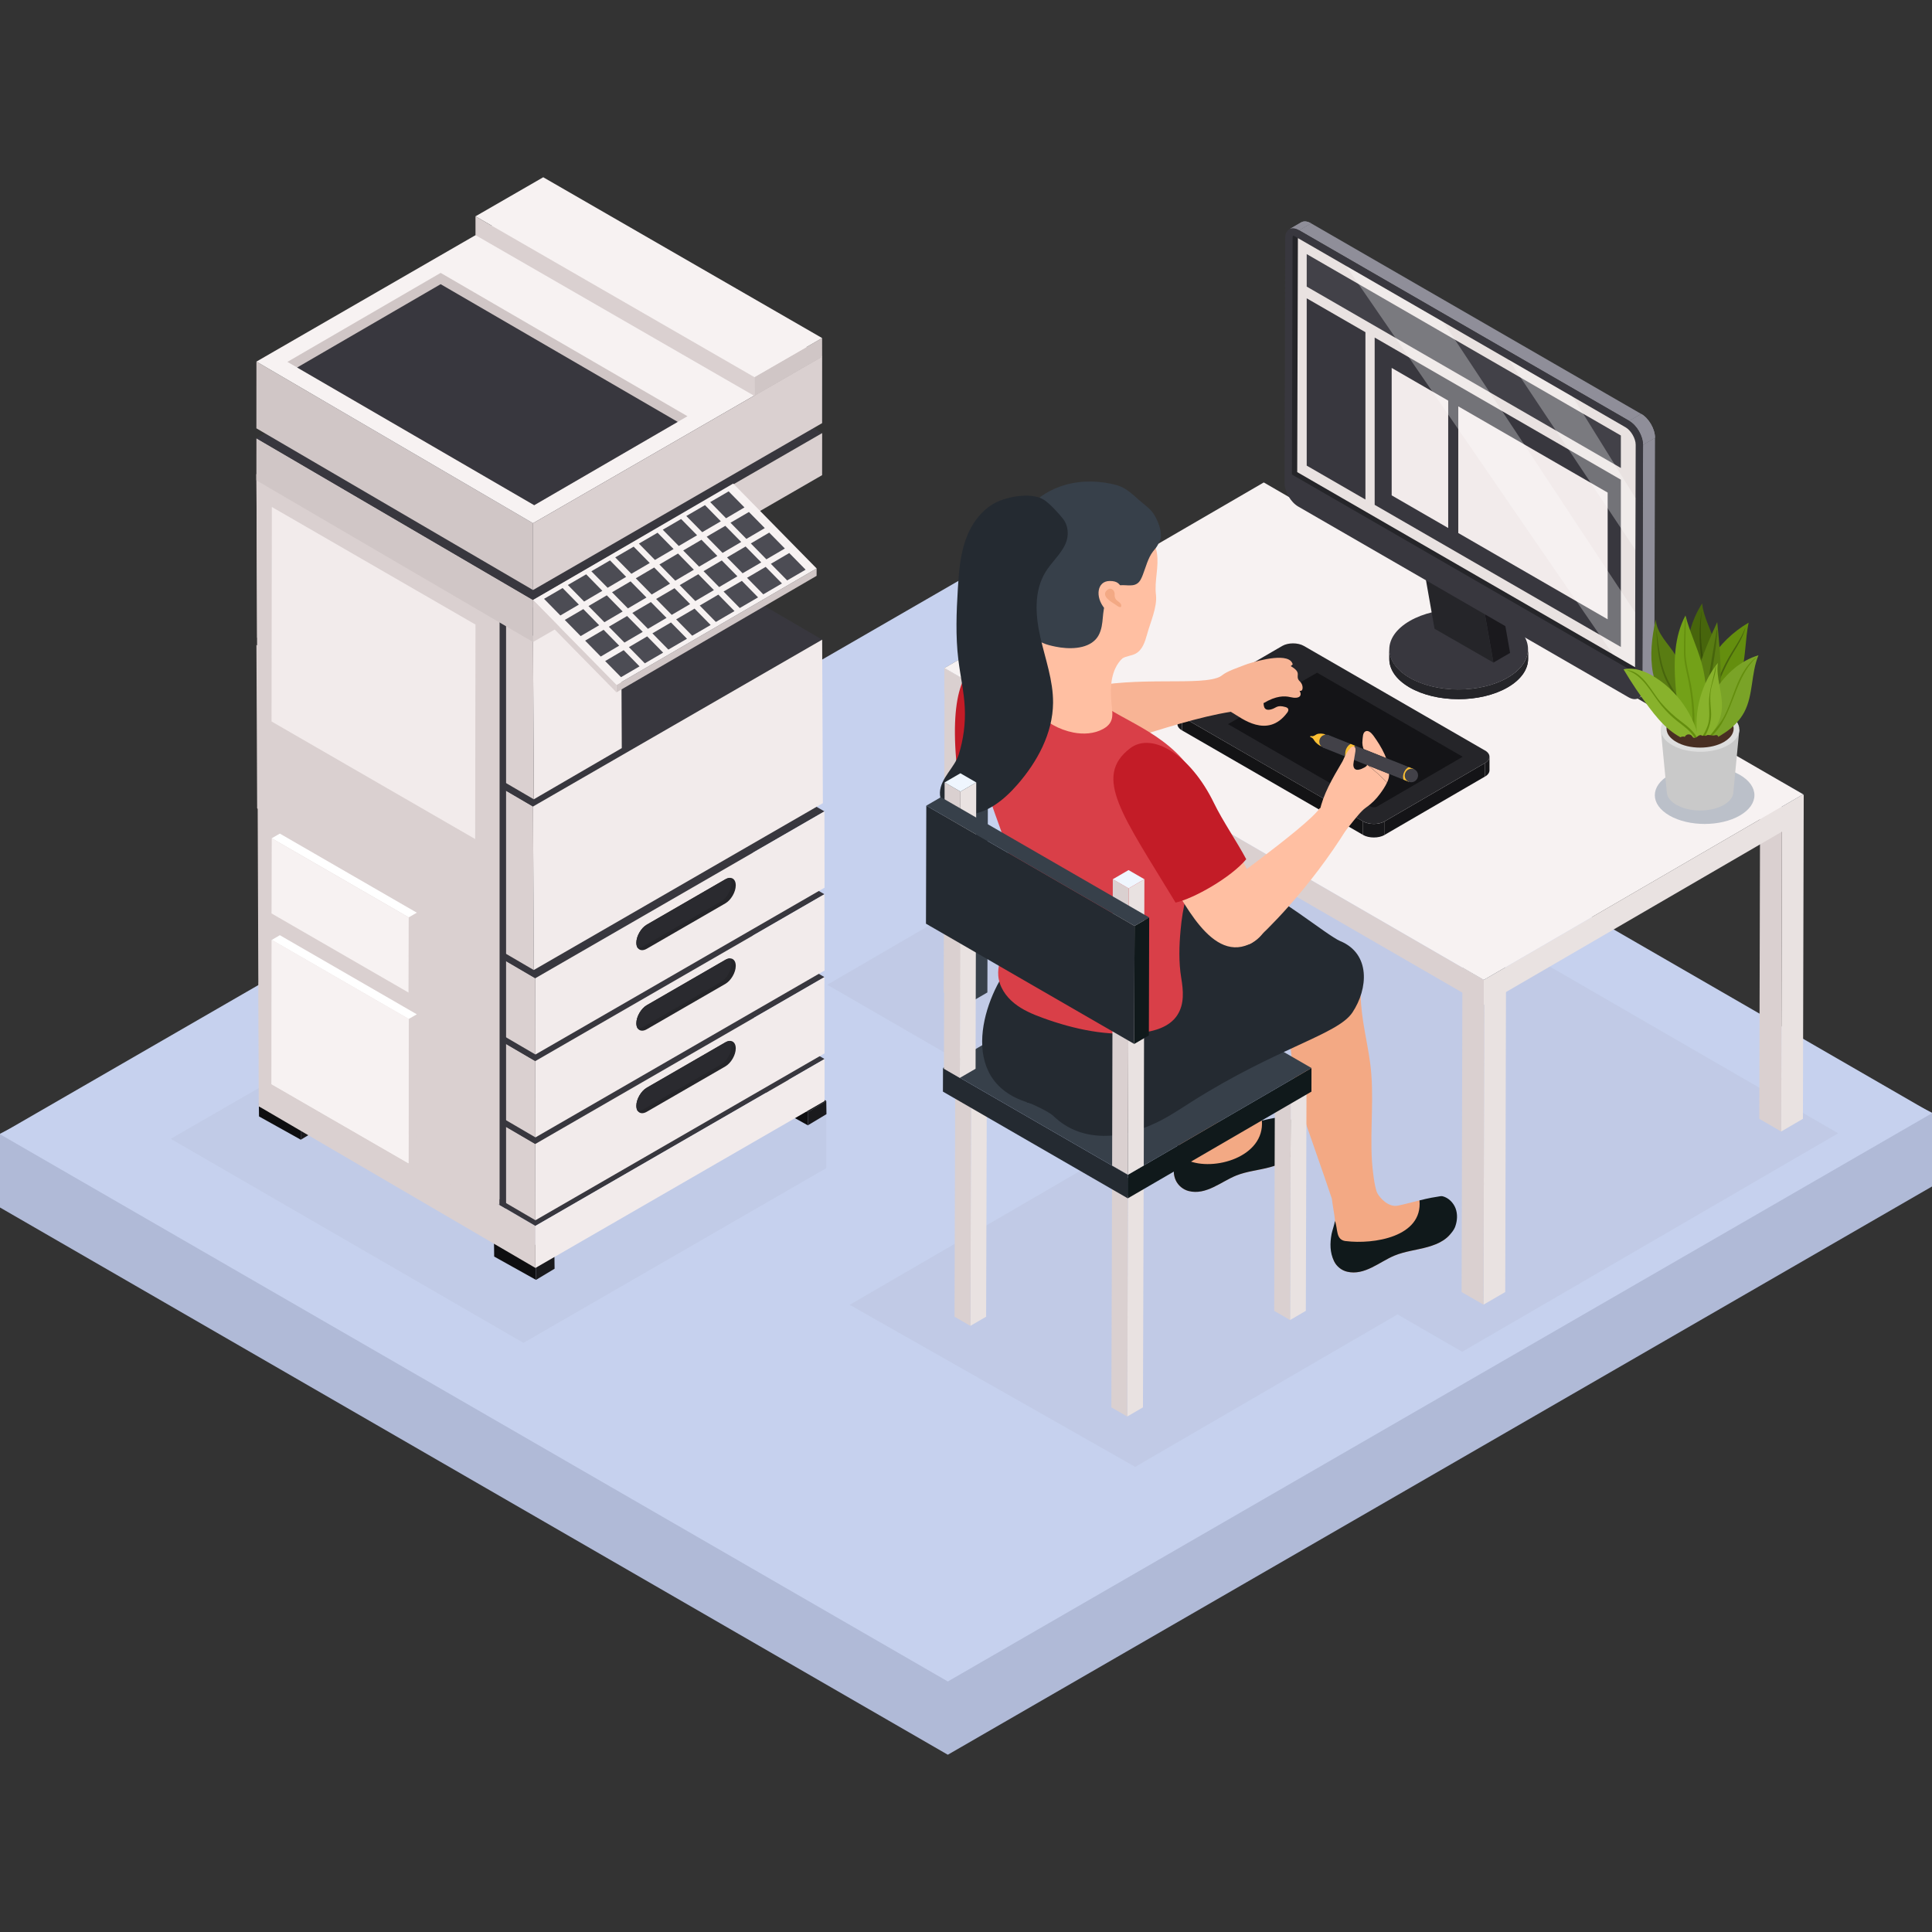 <?xml version="1.0" encoding="UTF-8"?>
<svg id="Layer_1" data-name="Layer 1" xmlns="http://www.w3.org/2000/svg" xmlns:xlink="http://www.w3.org/1999/xlink" version="1.1" viewBox="0 0 458 458">
  <rect x="0" y="0" width="458" height="458" fill="#333333" stroke="none"/>
  <defs>
    <style>
      .cls-1 {
        fill: #492f23;
      }

      .cls-1, .cls-2, .cls-3, .cls-4, .cls-5, .cls-6, .cls-7, .cls-8, .cls-9, .cls-10, .cls-11, .cls-12, .cls-13, .cls-14, .cls-15, .cls-16, .cls-17, .cls-18, .cls-19, .cls-20, .cls-21, .cls-22, .cls-23, .cls-24, .cls-25, .cls-26, .cls-27, .cls-28, .cls-29, .cls-30, .cls-31, .cls-32, .cls-33, .cls-34, .cls-35, .cls-36, .cls-37, .cls-38, .cls-39, .cls-40, .cls-41, .cls-42, .cls-43, .cls-44, .cls-45, .cls-46, .cls-47, .cls-48 {
        stroke-width: 0px;
      }

      .cls-2 {
        fill: #dedede;
      }

      .cls-3 {
        fill: #597c12;
      }

      .cls-4 {
        fill: #ffbfa2;
      }

      .cls-5 {
        fill: #1a191d;
      }

      .cls-6 {
        fill: #c9c9c9;
      }

      .cls-7 {
        fill: #7aa327;
      }

      .cls-8 {
        fill: #0e0e10;
      }

      .cls-9 {
        fill: #38373e;
      }

      .cls-49 {
        clip-path: url(#clippath);
      }

      .cls-10 {
        fill: none;
      }

      .cls-11 {
        fill: #252529;
      }

      .cls-12 {
        fill: #f7f2f2;
      }

      .cls-13 {
        fill: #f2ebeb;
      }

      .cls-14 {
        fill: #eff6fe;
      }

      .cls-15 {
        fill: #424148;
      }

      .cls-16 {
        fill: #fbbf34;
      }

      .cls-17 {
        fill: #111112;
      }

      .cls-18 {
        fill: #1b2224;
      }

      .cls-19 {
        fill: #4c4c54;
      }

      .cls-20 {
        fill: #73a118;
      }

      .cls-21 {
        fill: #d93f48;
      }

      .cls-22 {
        fill: #bbc0c9;
      }

      .cls-22, .cls-24, .cls-27, .cls-50 {
        isolation: isolate;
      }

      .cls-22, .cls-24, .cls-51 {
        mix-blend-mode: multiply;
      }

      .cls-23 {
        fill: #8f8e99;
      }

      .cls-24, .cls-42 {
        fill: #bcc5df;
      }

      .cls-24, .cls-51 {
        opacity: .5;
      }

      .cls-25 {
        fill: #b0bad7;
      }

      .cls-52 {
        clip-path: url(#clippath-1);
      }

      .cls-53 {
        clip-path: url(#clippath-4);
      }

      .cls-54 {
        clip-path: url(#clippath-3);
      }

      .cls-55 {
        clip-path: url(#clippath-2);
      }

      .cls-56 {
        clip-path: url(#clippath-6);
      }

      .cls-57 {
        clip-path: url(#clippath-5);
      }

      .cls-26 {
        fill: #2a2a2f;
      }

      .cls-27 {
        mix-blend-mode: screen;
        opacity: .3;
      }

      .cls-27, .cls-45 {
        fill: #fff;
      }

      .cls-28 {
        fill: #648e0e;
      }

      .cls-29 {
        fill: #88b22c;
      }

      .cls-30 {
        fill: #1a1a1d;
      }

      .cls-31 {
        fill: #385009;
      }

      .cls-32 {
        fill: #141417;
      }

      .cls-33 {
        fill: #f3a984;
      }

      .cls-34 {
        fill: #131315;
      }

      .cls-35 {
        fill: #242a31;
      }

      .cls-36 {
        fill: #e9e2e1;
      }

      .cls-37 {
        fill: #c31c27;
      }

      .cls-38 {
        fill: #10191b;
      }

      .cls-39 {
        fill: #d0c6c6;
      }

      .cls-40 {
        fill: #47650c;
      }

      .cls-41 {
        fill: #c6d1ee;
      }

      .cls-43 {
        fill: #dad0d0;
      }

      .cls-44 {
        fill: #f8b495;
      }

      .cls-46 {
        fill: #17171a;
      }

      .cls-47 {
        fill: #f1f1f1;
      }

      .cls-48 {
        fill: #37404a;
      }
    </style>
    <clipPath id="clippath">
      <path class="cls-10" d="M279.12,171.64v-3.22c0,.54.37,1.09,1.08,1.5v3.22c-.73-.41-1.08-.96-1.08-1.5Z"/>
    </clipPath>
    <clipPath id="clippath-1">
      <path class="cls-10" d="M353.1,179.4v3.22c-.01.54-.36,1.07-1.07,1.48v-3.22c.71-.41,1.06-.94,1.07-1.48Z"/>
    </clipPath>
    <clipPath id="clippath-2">
      <path class="cls-10" d="M328.26,194.7v3.22c-1.42.82-3.73.82-5.16,0v-3.22c1.44.83,3.75.83,5.16,0Z"/>
    </clipPath>
    <clipPath id="clippath-3">
      <path class="cls-10" d="M329.35,153.98v2.29c.01,2.42,1.61,4.84,4.79,6.69,6.4,3.72,16.82,3.72,23.26,0,3.24-1.87,4.86-4.33,4.86-6.78v-2.28c0,2.45-1.62,4.91-4.86,6.78-6.44,3.72-16.86,3.72-23.26,0-3.18-1.85-4.77-4.27-4.78-6.69h-.01Z"/>
    </clipPath>
    <clipPath id="clippath-4">
      <path class="cls-10" d="M308.46,52.71l-2.84,1.65c.59-.35,1.42-.3,2.33.23l2.84-1.65c-.91-.53-1.73-.57-2.33-.23Z"/>
    </clipPath>
    <clipPath id="clippath-5">
      <path class="cls-10" d="M388.38,165.52l2.84-1.65c.59-.34.95-1.07.95-2.1l-2.84,1.65c0,1.03-.37,1.76-.95,2.1Z"/>
    </clipPath>
    <clipPath id="clippath-6">
      <path class="cls-10" d="M389.5,105.43l2.84-1.65c0-2.08-1.45-4.6-3.26-5.65l-2.84,1.65c1.81,1.04,3.27,3.57,3.26,5.65Z"/>
    </clipPath>
  </defs>
  <g class="cls-50">
    <g id="Layer_1-2" data-name="Layer 1">
      <g>
        <g>
          <polygon class="cls-25" points="458 281.27 224.69 415.98 0 286.25 0 268.76 233.31 151.55 458 263.78 458 281.27"/>
          <polygon class="cls-41" points="458 263.9 224.69 398.61 0 268.88 233.31 134.18 458 263.9"/>
        </g>
        <g>
          <polygon class="cls-24" points="435.75 268.66 285.24 181.64 196.12 233.44 264.24 272.82 201.44 309.32 269.11 347.73 331.3 311.59 346.62 320.45 435.75 268.66"/>
          <g>
            <g id="table">
              <g>
                <g class="cls-50">
                  <polygon class="cls-36" points="357.02 229.38 356.83 306.29 351.68 309.28 351.86 232.37 357.02 229.38"/>
                  <polygon class="cls-43" points="351.86 232.37 351.68 309.28 346.49 306.29 346.68 229.38 351.86 232.37"/>
                  <polygon class="cls-48" points="357.02 229.38 351.86 232.37 346.68 229.38 351.83 226.38 357.02 229.38"/>
                </g>
                <g class="cls-50">
                  <polygon class="cls-36" points="427.59 188.32 427.4 265.23 422.25 268.23 422.43 191.32 427.59 188.32"/>
                  <polygon class="cls-43" points="422.43 191.32 422.25 268.23 417.06 265.23 417.25 188.32 422.43 191.32"/>
                  <polygon class="cls-48" points="427.59 188.32 422.43 191.32 417.25 188.32 422.4 185.33 427.59 188.32"/>
                </g>
                <g class="cls-50">
                  <polygon class="cls-48" points="234.26 158.36 234.07 235.27 228.92 238.26 229.1 161.35 234.26 158.36"/>
                  <polygon class="cls-43" points="229.1 161.35 228.92 238.26 223.73 235.27 223.92 158.36 229.1 161.35"/>
                  <polygon class="cls-48" points="234.26 158.36 229.1 161.35 223.92 158.36 229.07 155.36 234.26 158.36"/>
                </g>
                <g class="cls-50">
                  <polygon class="cls-36" points="427.46 188.3 427.45 194.24 351.73 238.24 351.74 232.3 427.46 188.3"/>
                  <polygon class="cls-43" points="351.74 232.3 351.73 238.24 223.85 164.31 223.87 158.37 351.74 232.3"/>
                  <polygon class="cls-12" points="427.46 188.3 351.74 232.3 223.87 158.37 299.59 114.37 427.46 188.3"/>
                </g>
              </g>
            </g>
            <g class="cls-50">
              <g class="cls-50">
                <g class="cls-49">
                  <g class="cls-50">
                    <path class="cls-46" d="M280.2,169.93v3.22c-.73-.41-1.08-.96-1.08-1.5v-3.22c0,.54.37,1.09,1.08,1.5h0Z"/>
                  </g>
                </g>
              </g>
              <g class="cls-50">
                <g class="cls-52">
                  <g class="cls-50">
                    <path class="cls-46" d="M353.1,179.4v3.22c-.01.54-.36,1.07-1.07,1.48v-3.22c.71-.41,1.06-.94,1.07-1.48h0Z"/>
                  </g>
                </g>
              </g>
              <polygon class="cls-32" points="352.04 180.88 352.03 184.09 328.25 197.91 328.26 194.7 352.04 180.88"/>
              <polygon class="cls-34" points="323.11 194.69 323.1 197.91 280.2 173.14 280.2 169.93 323.11 194.69"/>
              <g class="cls-50">
                <g class="cls-55">
                  <g class="cls-50">
                    <path class="cls-46" d="M328.26,194.7v3.22c-1.42.82-3.73.82-5.16,0v-3.22c1.44.83,3.75.83,5.16,0h0Z"/>
                  </g>
                </g>
              </g>
              <g>
                <path class="cls-11" d="M352.02,177.89c1.43.83,1.44,2.16.02,2.99l-23.78,13.82c-1.42.82-3.73.82-5.16,0l-42.9-24.77c-1.43-.82-1.43-2.16-.02-2.98l23.78-13.82c1.42-.82,3.73-.82,5.15,0l42.9,24.77h.01Z"/>
                <path class="cls-32" d="M346.74,179.4l-20.45,11.89s-.26.08-.59.08-.58-.07-.62-.09l-33.97-19.62,21.12-12.19,34.52,19.93h0Z"/>
              </g>
            </g>
            <g>
              <g class="cls-50">
                <g class="cls-50">
                  <path class="cls-11" d="M329.35,153.98v2.29c.01,2.42,1.61,4.84,4.79,6.69,6.4,3.72,16.82,3.72,23.26,0,3.24-1.87,4.86-4.33,4.86-6.78v-2.28c0,2.45-1.62,4.91-4.86,6.78-6.44,3.72-16.86,3.72-23.26,0-3.18-1.85-4.77-4.27-4.78-6.69h-.01Z"/>
                  <g class="cls-54">
                    <g class="cls-50">
                      <path class="cls-11" d="M329.35,153.98v2.29c.01,1.27.45,2.53,1.32,3.72v-2.28c-.88-1.18-1.32-2.45-1.32-3.72h0Z"/>
                      <path class="cls-11" d="M330.66,157.7v2.28c.8,1.08,1.96,2.09,3.47,2.97,3.14,1.82,7.23,2.75,11.35,2.79v-2.29c-4.13-.04-8.23-.97-11.36-2.79-1.52-.88-2.67-1.89-3.46-2.97h0Z"/>
                      <path class="cls-11" d="M345.48,163.46v2.29c4.3.04,8.62-.89,11.91-2.79,3.24-1.87,4.86-4.33,4.86-6.78v-2.28c0,2.45-1.62,4.91-4.86,6.78-3.29,1.9-7.61,2.83-11.9,2.79h-.01Z"/>
                    </g>
                  </g>
                </g>
                <path class="cls-9" d="M334.2,147.2c-6.44,3.72-6.48,9.75-.08,13.47,6.4,3.72,16.82,3.72,23.26,0s6.48-9.75.08-13.47c-6.4-3.72-16.81-3.72-23.26,0Z"/>
              </g>
              <g class="cls-50">
                <polygon class="cls-5" points="354.03 157.07 357.98 154.78 353.08 126.99 349.13 129.29 354.03 157.07"/>
                <polygon class="cls-9" points="349.13 129.29 353.08 126.99 339.12 118.97 335.17 121.26 349.13 129.29"/>
                <polygon class="cls-11" points="335.17 121.26 340.07 149.05 354.03 157.07 349.13 129.29 335.17 121.26"/>
              </g>
              <g class="cls-50">
                <g class="cls-50">
                  <path class="cls-23" d="M308.46,52.71l-2.84,1.65c.59-.35,1.42-.3,2.33.23l2.84-1.65c-.91-.53-1.73-.57-2.33-.23Z"/>
                  <g class="cls-53">
                    <g class="cls-50">
                      <path class="cls-23" d="M307.95,54.58l2.84-1.65c-.91-.53-1.73-.57-2.33-.23l-2.84,1.65c.59-.35,1.42-.3,2.33.23h0Z"/>
                    </g>
                  </g>
                </g>
                <g class="cls-50">
                  <path class="cls-23" d="M388.38,165.52l2.84-1.65c.59-.34.95-1.07.95-2.1l-2.84,1.65c0,1.03-.37,1.76-.95,2.1Z"/>
                  <g class="cls-57">
                    <g class="cls-50">
                      <path class="cls-23" d="M388.38,165.52l2.84-1.65c.59-.34.95-1.07.95-2.1l-2.84,1.65c0,1.03-.37,1.76-.95,2.1h0Z"/>
                    </g>
                  </g>
                </g>
                <polygon class="cls-23" points="389.33 163.42 392.17 161.77 392.34 103.78 389.5 105.43 389.33 163.42"/>
                <polygon class="cls-23" points="386.24 99.78 389.07 98.13 310.79 52.93 307.95 54.58 386.24 99.78"/>
                <g class="cls-50">
                  <path class="cls-23" d="M389.5,105.43l2.84-1.65c0-2.08-1.45-4.6-3.26-5.65l-2.84,1.65c1.81,1.04,3.27,3.57,3.26,5.65Z"/>
                  <g class="cls-56">
                    <g class="cls-50">
                      <path class="cls-23" d="M389.5,105.43l2.84-1.65c0-2.08-1.45-4.6-3.26-5.65l-2.84,1.65c1.81,1.04,3.27,3.57,3.26,5.65h0Z"/>
                    </g>
                  </g>
                </g>
                <path class="cls-9" d="M307.95,54.58c-1.81-1.04-3.28-.21-3.28,1.87l-.16,57.99c0,2.08,1.45,4.61,3.26,5.65l78.28,45.2c1.81,1.04,3.28.21,3.28-1.87l.16-57.99c0-2.08-1.45-4.6-3.26-5.65,0,0-78.28-45.2-78.28-45.2Z"/>
              </g>
              <g>
                <path class="cls-9" d="M387.6,159.45v3.97c-.01.33-.07.5-.11.58-.08,0-.27-.04-.57-.21l-78.28-45.2c-1.28-.74-2.39-2.67-2.39-4.13v-1.96l81.34,46.96h.01Z"/>
                <path class="cls-11" d="M306.26,112.49l81.34,46.96v-1.29l.15-52.73c0-1.46-1.11-3.39-2.39-4.13l-77.7-44.86-.58-.34c-.3-.17-.49-.21-.57-.22-.03.08-.09.25-.09.58l-.16,56.03h0Z"/>
                <path class="cls-36" d="M307.5,111.91l74.9,43.25,5.2,3,.04-12.97.04-14.84.04-12.28.04-12.64c0-1.46-1.11-3.39-2.39-4.13l-12.55-7.25-15.11-8.73h0l-15.54-8.97-23.06-13.31-11.43-6.6-.16,55.48h-.02Z"/>
              </g>
              <polygon class="cls-9" points="323.69 78.75 309.77 70.72 309.77 110.38 323.69 118.42 323.69 78.75"/>
              <polygon class="cls-9" points="325.88 80.02 325.88 119.68 384.24 153.37 384.24 113.71 325.88 80.02"/>
              <polygon class="cls-15" points="309.77 67.94 384.24 110.94 384.24 103.24 309.77 60.24 309.77 67.94"/>
              <polygon class="cls-13" points="343.31 125.17 329.91 117.43 329.91 87.22 343.31 94.97 343.31 125.17"/>
              <polygon class="cls-13" points="381.11 116.77 345.7 96.33 345.7 126.36 381.11 146.81 381.11 116.77"/>
              <polygon class="cls-27" points="357.69 85.32 387.68 130.35 387.71 118.06 372.81 94.05 357.69 85.32"/>
              <polygon class="cls-27" points="319.09 63.04 382.4 155.16 387.6 158.16 387.63 145.18 342.15 76.35 319.09 63.04"/>
            </g>
            <path class="cls-44" d="M295.25,157.58s.08-.02.12-.04c.13-.05.24-.1.39-.15,2.88-.93,10.01-2.81,10.69.12-.16.13-.31.27-.47.4,3,1.74.72,2.29,2.23,3.69.78.73.84,2.46-.14,2.15.65,1.07.14,2.07-2.25,1.5-1.26-.3-3.28-.36-6.3,1.44.12.2-.18,2.02,1.84,1.47,1.28-.35,1.32-1.13,3.4-.54.79.22.8.77.39,1.32-4.71,6.37-11.03,1.13-12.85.12-.2-.11-.38-.22-.56-.34-.64-.05-1.38-.03-1.86-.42-.66-.53-1.13-1.49-1.42-2.26-2.26-5.92,3-6.92,6.79-8.47h0Z"/>
            <path class="cls-44" d="M289.41,160.32c-4.49,2.48-19.68-.24-32.71,2.89-8.2,1.97-12.93,6.11-11.32,11.43.63,2.09,2.95,5.07,5.32,5.52,2.95.56,26.75-9.18,41.05-11.42,1.51-.24,4.01-3.24,4.78-4.5,1.24-2.02-7.12-3.92-7.12-3.92h0Z"/>
            <g>
              <g>
                <path class="cls-33" d="M336.82,292.62l-.06-8.12c-1.79.44-3.58.94-5.38,1.31-2.2.45-4.25-1.77-4.88-2.98-.68-1.32-1.17-6.01-1.26-7.49-.5-7.79.61-15.66-.44-23.4-.73-5.35-2.11-10.45-2.24-15.87-.04-1.74-.64-3.24-.98-4.92-.17-.84-.27-1.7-.37-2.55-.04-.36,0-.91-.14-1.24-.12-.28-.38-.34-.67-.44-1.27-.45-2.88-.66-4.13-.03-.45.23-.88.69-1.27,1.01-.44.36-.88.71-1.32,1.07-.82.66-1.64,1.33-2.47,1.99-.85.68-1.7,1.37-2.55,2.05-1.47.66-2.02,2.44-2.31,4.03-.8,4.39-.75,8.91-.18,13.33.55,4.33.85,8.54,2.27,12.71,2.44,7.13,4.91,13.97,7.3,21.11.28,2.67,1.11,5.32.62,7.96-.42,2.27-1.1,4.71-.11,6.8.59,1.24,1.76,2.19,3.1,2.51,4.14.99,7.69-2.35,11.24-3.82,4.11-1.7,10.19-1.45,13.22-5.07l-6.97.05h-.02Z"/>
                <path class="cls-38" d="M319.03,294.21c6.59.82,18.28-.97,17.47-9.64.94-.24,1.89-.46,2.84-.64.48-.09.95-.17,1.43-.24.37-.05.87-.2,1.24-.1,1.4.36,2.55,1.55,3.05,2.87.5,1.34.42,2.86-.05,4.21-.04.1-.07.2-.11.3-.27.65-.78,1.26-1.24,1.78-.43.49-.94.91-1.48,1.27-1.12.74-2.4,1.21-3.68,1.58-2.62.74-5.39,1.01-7.92,2.05-3.55,1.47-7.09,4.81-11.24,3.82-1.34-.32-2.51-1.27-3.1-2.51-.99-2.09-.99-4.19-.57-6.46.13-.68.72-2.37.79-3.06.75,1.91.11,4.47,2.56,4.78h.01Z"/>
              </g>
              <path class="cls-33" d="M276.71,219.67v-.58c-.9,3.22-1.39,6.56-1.59,9.89-.25,4.36-.74,8.55-.11,12.91,1.17,8.03,3.51,15.87,4.43,23.93.14,1.21.25,2.43.51,3.62.14.61.34,1.25.8,1.67,1.03.93,3.28.43,4.37-.19,1.16-.67,2.07-2.21,2.49-3.44,1.14-3.35,1.25-6.94,1.67-10.45.94-7.75,3.48-15.28,3.87-23.08.24-4.81-.06-9.53.49-14.3h-16.93v.02Z"/>
              <path class="cls-33" d="M278.91,272.98c.58-2.91.68-5.92.31-8.87l9.59-3.58c-.15,1.41-.21,2.83-.19,4.25.05,2.91,3.18,2.46,5.39,2.04,1.81-.35,3.6-.82,5.4-1.24l-.04,8.13,6.97.04c-3.07,3.58-9.14,3.26-13.28,4.91-3.57,1.43-7.15,4.73-11.28,3.68-1.33-.34-2.49-1.3-3.07-2.55-.96-2.1-.25-4.53.2-6.8h0Z"/>
              <path class="cls-38" d="M281.56,275.08c6.09,2.65,18.29-.75,17.58-9.43.94-.22,1.89-.44,2.85-.61.48-.09.96-.16,1.44-.22.37-.05.87-.19,1.24-.09,1.39.37,2.53,1.58,3.01,2.91.49,1.35.39,2.86-.1,4.21-.04.1-.07.2-.12.3-.27.64-.79,1.25-1.26,1.77-.44.48-.95.9-1.49,1.25-1.13.73-2.41,1.19-3.7,1.54-2.62.71-5.4.94-7.94,1.96-3.57,1.43-7.15,4.73-11.28,3.68-1.33-.34-2.49-1.3-3.07-2.55-.96-2.1-.25-4.53.2-6.8.13-.68.24-1.37.32-2.06.73,1.92,1.08,4.14,2.33,4.15h0Z"/>
              <g>
                <g class="cls-50">
                  <polygon class="cls-36" points="271.11 281.37 270.95 333.63 267.22 335.8 267.38 283.54 271.11 281.37"/>
                  <polygon class="cls-43" points="267.38 283.54 267.22 335.8 263.46 333.63 263.62 281.37 267.38 283.54"/>
                  <polygon class="cls-48" points="271.11 281.37 267.38 283.54 263.62 281.37 267.35 279.19 271.11 281.37"/>
                </g>
                <g class="cls-50">
                  <polygon class="cls-36" points="233.93 259.88 233.77 312.14 230.04 314.31 230.2 262.05 233.93 259.88"/>
                  <polygon class="cls-43" points="230.2 262.05 230.04 314.31 226.28 312.14 226.43 259.88 230.2 262.05"/>
                  <polygon class="cls-48" points="233.93 259.88 230.2 262.05 226.43 259.88 230.17 257.71 233.93 259.88"/>
                </g>
                <g class="cls-50">
                  <polygon class="cls-36" points="309.72 258.49 309.56 310.75 305.82 312.93 305.98 260.66 309.72 258.49"/>
                  <polygon class="cls-43" points="305.98 260.66 305.82 312.93 302.06 310.75 302.22 258.49 305.98 260.66"/>
                  <polygon class="cls-48" points="309.72 258.49 305.98 260.66 302.22 258.49 305.96 256.32 309.72 258.49"/>
                </g>
                <g class="cls-50">
                  <polygon class="cls-38" points="310.9 253.18 310.89 258.78 267.35 284.08 267.37 278.48 310.9 253.18"/>
                  <polygon class="cls-35" points="267.37 278.48 267.35 284.08 223.53 258.78 223.55 253.18 267.37 278.48"/>
                  <polygon class="cls-48" points="310.9 253.18 267.37 278.48 223.55 253.18 267.08 227.88 310.9 253.18"/>
                </g>
              </g>
              <g>
                <path class="cls-38" d="M242.5,243.02c0,7.23,4.27,12.33,6.19,18.13-1.65.55-3.3.74-5.13.18-.05-.02-.09-.03-.14-.05-1.49-5.83-.92-12.04-.92-18.26Z"/>
                <path class="cls-35" d="M317.74,223.11c-3.11-1.3-15.74-11.79-22.43-13.96-3.2-1.04-6.7-.68-9.98.1-6.09,1.44-11.82,3.96-17.44,6.68-2.91,1.41-5.8,2.85-8.73,4.21-2.01.94-3.92,1.64-5.98,1.67.07.8.15,1.59.22,2.38-.79-.15-1.6-.26-2.41-.3-4.06-.21-8.35,1.14-11,4.23-6.63,7.7-13.54,27.87,3.58,33.21,1.26.39,5.12,2.25,6.05,3.14,1.06,1.02,2.23,1.92,3.51,2.64,4.16,2.34,9.07,2.61,13.67,1.6,2.48-.54,4.89-1.43,7.19-2.51,3-1.41,5.76-3.29,8.56-5.06,20.31-12.84,34.55-15.85,38.06-21.13,3.74-5.63,4.32-13.89-2.85-16.9h-.02Z"/>
                <path class="cls-33" d="M238.44,223l.03.04c.36,2.77.59,5.57.69,8.36-.13-2.81-.37-5.61-.73-8.4h0Z"/>
              </g>
              <g>
                <g id="people">
                  <g>
                    <path class="cls-37" d="M227.68,188.38h17.23c-.06-2.97-.12-6.23-.16-9.83-.15-12.83-6.98-21.61-12.1-21.03-4.85.54-8.1,9.48-5.16,29.52.06.39.12.85.19,1.35h0Z"/>
                    <path class="cls-21" d="M233.61,185.67c-1.32-5.41-1.76-11.03-1.34-16.58.33-4.25-.3-10.66,4.87-12.57,2.74-1.02,6.51.06,8.82,1.63.75.51,3.73,2.26,4.44,2.63,4.2,2.21,8.27,4.67,12.29,7.19,7.44,4.66,19.33,8.53,23.41,22.57,1.44,4.96.82,10.46-1.62,15.01-.61,1.14-1.39,2.08-1.91,3.26-.55,1.24-1,2.52-1.36,3.83-.71,2.56-1.1,5.2-1.34,7.84-.35,3.74-.46,7.62.15,11.33.49,2.95.81,6.21-.96,8.88-1.83,2.78-5.41,3.8-8.72,4.16-7.78.84-15.66-.83-23.02-3.5-2.43-.88-4.86-1.89-6.88-3.52-2.02-1.62-3.59-3.95-3.79-6.53-.34-4.28,2.78-7.79,4.04-11.66,1.39-4.26.56-8.56-.45-12.81-.69-2.88-1.5-5.72-2.45-8.53-1.21-3.57-2.63-7.07-3.67-10.69-.18-.64-.35-1.29-.51-1.94h0Z"/>
                  </g>
                </g>
                <path class="cls-4" d="M245.47,150.49c-.07,1.71-.15,3.42-.22,5.12-.06,1.42-.13,2.87-.67,4.18-.64,1.54-1.46,2.3-1.32,4.04.15,1.86,1.03,3.44,2.28,4.81,2.35,2.57,5.54,4.36,8.96,5.02,2.31.45,4.91.31,7-.85,2.98-1.64,2.13-3.87,1.92-6.82-.23-3.16-.11-7.16,2.61-9.9l-20.56-5.6h0Z"/>
                <path class="cls-4" d="M271.96,126.44c1.12,1.32,2,2.82,2.29,4.58.54,3.33-.62,6.65-.22,9.96.35,2.91-1.32,6.51-2.09,9.35-.49,1.79-1.12,3.78-2.76,4.64-.99.52-2.19.53-3.13,1.12-.58.36-1.02.9-1.56,1.32-1.6,1.23-4.53.61-6.36.37-1.84-.25-3.84-.55-5.54-1.34-3.24-1.5-5.4-4.58-7.34-7.57-15.92-24.53,15.98-35.14,26.73-22.42h-.02Z"/>
                <path class="cls-48" d="M242.02,123.21c.3-.7.61-1.39,1.1-2.02,2.05-2.66,4.92-4.66,8.06-5.81,3.89-1.41,8.18-1.55,12.22-.7.82.17,1.63.38,2.39.72,1.47.66,2.7,1.76,3.89,2.85,1.3,1.19,3.09,2.31,3.97,3.83.89,1.53,1.61,3.33,1.56,5.13-.02.79-.47,1.45-.85,2.15-.28.51-.7.94-1.05,1.4-1.18,1.53-1.7,3.74-2.4,5.52-.3.77-.64,1.59-1.32,2.05-1.33.91-3.2.06-4.73.55-.89.29-1.59,1.02-2.05,1.84-.45.82-.69,1.75-.92,2.66-.36,1.43-.4,2.64-.56,4.06-.16,1.44-.55,2.98-1.54,4.08-2.23,2.47-6.58,2.39-9.54,1.78-1.07-.22-2.14-.46-3.13-.92-5.14-2.39-8.2-9.42-8.8-14.71-.14-1.2-.17-2.41-.16-3.61,0-1.28.07-2.57.39-3.81.48-1.87,1.51-3.52,2.52-5.13.39-.62.66-1.28.94-1.93v.02Z"/>
                <path class="cls-4" d="M263.05,137.73c-3,.02-3.48,3.78-1.21,6.49.66.79,1.77,1.45,2.61,2.06,5.69,4.15,6.66-.88,4.84-2.3-4.22-3.3-2.46-6.28-6.23-6.25h0Z"/>
                <path class="cls-33" d="M264.38,143.29c-.37-.29-3.92-2.04-1.7-3.58.61-.43,1.37.08,1.52.75.08.35,0,.72.07,1.06.05.21.15.4.27.57.34.47,1.4.86,1.26,1.6-.13.65-1.21-.24-1.42-.4h0Z"/>
                <path class="cls-4" d="M317.86,189.92l-5.04,1.71c-2.96,4.47-27.62,21.79-28.28,22.76-2.61,3.88,6.62,9.89,9.26,9.69,2.7-.21,2.36-.02,4.16-1.51,1.26-1.05,12.26-11.37,21.69-26.7.8-.66-1.43-1.18,0-2.73l-1.79-3.22h0Z"/>
                <path class="cls-4" d="M288.13,191.54c-5.59-11.54-15.83-17.04-19.91-13.88-7.42,5.74-3.29,12.03,7.9,28.9,4.22,6.36,11.1,22.47,20.86,16.84,2.16-1.25,3.77-3.71,3.89-6.23.11-2.52-1.99-5-3.15-7.18-3.28-6.11-6.56-12.22-9.58-18.46h-.01Z"/>
                <path class="cls-37" d="M295.43,203.68c-2.15-4.05-5.63-9.14-7.63-13.27-5.59-11.54-14.72-16.97-19.88-13.03-8.94,6.81-1.73,15.95,10.76,36.59,4.26-.93,13.11-5.92,16.75-10.28h0Z"/>
                <path class="cls-35" d="M250.26,132.41c-.85,1.04-1.73,2.07-2.42,3.21-2.77,4.52-2.39,10.28-1.21,15.45,1.17,5.17,3.06,10.27,3.01,15.57-.07,7.21-3.74,13.97-8.49,19.4-3.15,3.6-7.23,6.93-12.01,7.09-3.11.1-6.44-1.85-6.32-5.26.12-3.37,3.49-5.91,4.46-9.01,1.12-3.59,1.62-7.38,1.43-11.14-.19-3.81-1.06-7.54-1.52-11.32-.68-5.58-.46-11.24-.12-16.85.24-4,.56-8.05,1.93-11.81,1.37-3.76,3.95-7.25,7.61-8.87,2.91-1.28,8.32-2.18,11.03-.28,1.38.96,3.34,3.11,4.36,4.4,1.29,1.64,1.43,4,.6,5.89-.57,1.3-1.43,2.42-2.33,3.52h0Z"/>
              </g>
              <g>
                <g class="cls-50">
                  <polygon class="cls-36" points="271.29 208.43 271.14 276.31 267.4 278.48 267.56 210.6 271.29 208.43"/>
                  <polygon class="cls-43" points="267.56 210.6 267.4 278.48 263.64 276.31 263.8 208.43 267.56 210.6"/>
                  <polygon class="cls-14" points="271.29 208.43 267.56 210.6 263.8 208.43 267.53 206.26 271.29 208.43"/>
                </g>
                <g class="cls-50">
                  <polygon class="cls-36" points="231.43 185.48 231.27 253.36 227.53 255.53 227.69 187.65 231.43 185.48"/>
                  <polygon class="cls-43" points="227.69 187.65 227.53 255.53 223.77 253.36 223.93 185.48 227.69 187.65"/>
                  <polygon class="cls-14" points="231.43 185.48 227.69 187.65 223.93 185.48 227.67 183.31 231.43 185.48"/>
                </g>
                <g class="cls-50">
                  <polygon class="cls-38" points="272.43 217.49 272.35 245.46 268.88 247.48 268.96 219.5 272.43 217.49"/>
                  <polygon class="cls-35" points="268.96 219.5 268.88 247.48 219.51 218.97 219.59 190.99 268.96 219.5"/>
                  <polygon class="cls-48" points="272.43 217.49 268.96 219.5 219.59 190.99 223.05 188.98 272.43 217.49"/>
                </g>
              </g>
              <path class="cls-4" d="M325.52,174.32c-.45-.62-1.21-1.31-1.87-.92-.62.36-.57,1.41-.65,2.01-.13.94.04,1.71.43,2.59.37.83.81,1.68.82,2.59,0,.25-.03.5-.14.72,1.69,1.25,3.21,2.68,4.71,4.19.26-.56.43-1.12.47-1.64.21-3.49-1.81-6.83-3.76-9.54h0Z"/>
              <g>
                <polygon class="cls-18" points="335.18 182.33 314.86 174.23 313.63 177.21 333.98 185.33 335.18 182.33"/>
                <path class="cls-15" d="M318.9,178.38c-.03.28-.05.62,0,.94l-5.28-2.11,1.23-2.97,5.32,2.12c-.72.37-1.2,1.18-1.28,2.02h0Z"/>
                <path class="cls-16" d="M319.96,179.73l-1.05-.42c-.06-.32-.03-.66,0-.94.08-.84.56-1.66,1.28-2.02l1.14.46c-.36.18-.68.43-.91.75-.45.57-.67,1.44-.46,2.17h0Z"/>
                <path class="cls-15" d="M333.98,185.33l1.2-3-1.21-.48-12.65-5.04c-.36.18-.68.43-.91.75-.45.57-.67,1.44-.46,2.17l12.76,5.1,1.26.5h0Z"/>
                <path class="cls-16" d="M314.19,174.17s-.02-.03-.06-.05c-.48-.28-1.55-.29-2.03-.04-.24.13-.46.31-.72.39-.18.06-.37.07-.55.03-.09-.02-.13-.06-.19.02-.09.13-.07.18.06.23s.26.1.37.18c.24.17.38.44.54.69.32.5,1.12,1.14,1.71,1.34-.03-.04,0-.09.02-.14l.66-2.01c.05-.14.09-.28.14-.42.02-.05.03-.09.05-.14.01-.04.02-.06.01-.08h-.01Z"/>
                <path class="cls-15" d="M315.75,176.45c-.39.8-1.34,1.14-2.12.76s-1.1-1.34-.71-2.14,1.34-1.14,2.12-.76,1.1,1.34.71,2.14Z"/>
                <path class="cls-16" d="M333.98,185.33l1.2-3-1.21-.48c-.43.21-.83.62-1.09,1.15-.31.64-.35,1.31-.16,1.83l1.26.5h0Z"/>
                <path class="cls-15" d="M336,184.52c-.39.8-1.34,1.14-2.12.76s-1.1-1.34-.71-2.14,1.34-1.14,2.12-.76,1.1,1.34.71,2.14Z"/>
              </g>
              <path class="cls-4" d="M324.02,181.48c-.14.2-.36.34-.57.46-.76.42-2.24,1.07-2.57-.19-.1-.38-.04-.79.03-1.18.13-.81.27-1.63.4-2.44.07-.45.05-1.06-.39-1.17-.3-.08-.59.15-.8.37-.61.65-1.05,1.43-1.44,2.24-.16.32-.27.66-.45.96-2.43,4.1-4.58,7.83-5.36,11.68-.95,4.74,2.05,2.88,2.57,4.23.88,2.31-.17,3.62.67,3.28,1.84-.77,5.58-6.81,7.62-8.21,1.32-.9,2.48-2.04,3.42-3.33.53-.72,1.21-1.69,1.66-2.67-1.5-1.51-3.02-2.94-4.71-4.19-.03.06-.06.12-.09.17h0Z"/>
            </g>
          </g>
          <g>
            <path class="cls-22" d="M412.45,183.69c4.61,2.66,4.61,6.98,0,9.64s-12.08,2.66-16.7,0c-4.61-2.66-4.61-6.98,0-9.64s12.09-2.66,16.7,0Z"/>
            <path class="cls-40" d="M400.96,162.33c-2.08-6.38-1.11-13.67,2.56-19.29.3,3.34,2.2,6.32,3.03,9.57,1.25,4.91,0,10.11-1.74,14.87l-3.85-5.16h0Z"/>
            <path class="cls-31" d="M405.15,162.49c-.48-1.9-.92-3.8-1.26-5.73-.69-3.92-.93-7.89-.46-11.84,0,0-.02-.02-.03,0-.66,3.63-.63,7.29-.1,10.94.28,1.94.66,3.86,1.12,5.76.45,1.87.81,3.94,1.67,5.66.05.1.23.06.21-.06-.16-1.6-.76-3.17-1.16-4.72h.01Z"/>
            <path class="cls-28" d="M401.53,168.77c.24-4.31,1.57-8.55,3.83-12.22,2.26-3.68,5.44-6.78,9.17-8.94-.8,3.84-.68,7.83-1.64,11.63-1.3,5.16-4.65,9.77-9.15,12.61l-2.21-3.08Z"/>
            <path class="cls-40" d="M413.7,148.9c-.93,2.45-2.49,4.54-3.8,6.79-1.1,1.89-2,3.91-2.83,5.93-.96,2.34-1.61,4.78-2.05,7.27-.41,2.31-.97,4.92-.8,7.26.01.14.22.19.26.03.66-2.4.62-5.05,1.05-7.5.47-2.71,1.2-5.31,2.28-7.84.89-2.07,1.84-4.09,3.02-6.01,1.17-1.91,2.32-3.74,2.92-5.92,0-.03-.04-.04-.05,0h0Z"/>
            <path class="cls-3" d="M391.86,159.62c-.79-4.22-.29-8.59.66-12.78.08,1.64.87,3.16,1.81,4.51s2.04,2.59,2.87,4c1.21,2.05,1.82,4.39,2.24,6.73.25,1.41.44,2.85.36,4.28-.07,1.1-.27,2.51-.9,3.44-.65.95-1.78-.46-2.37-1.05-1.58-1.55-2.77-3.46-3.6-5.5-.47-1.18-.83-2.4-1.06-3.65v.02Z"/>
            <path class="cls-40" d="M403.14,171.71c-2.78-3.18-5.58-6.29-7.55-10.07-2.05-3.92-2.35-8.25-2.95-12.56h0c.2,4.24.53,8.64,2.45,12.49s4.7,7.41,7.73,10.46c.21.21.52-.1.33-.33h-.01Z"/>
            <g>
              <path class="cls-6" d="M412.33,172.96l-18.62-.02,1.41,14.7c0,.34.07.67.2.99.15.38.39.75.72,1.1h0c.36.39.82.74,1.37,1.06,1.51.87,3.51,1.35,5.64,1.35s4.13-.48,5.63-1.35c.49-.28.9-.59,1.23-.93.4-.4.69-.83.85-1.28.11-.29.16-.6.16-.91v-.02h0l1.41-14.68h0Z"/>
              <path class="cls-47" d="M411.71,173.77c-.07.2-.17.41-.28.61-.05.07-.09.15-.14.22-.01.02-.02.03-.03.05-.12.17-.25.34-.4.5-.4.44-.91.84-1.54,1.21-3.45,2-9.07,2.01-12.54,0-.87-.5-1.53-1.09-1.96-1.71-.01,0-.02-.03-.03-.04-.06-.09-.12-.19-.18-.28,0,0,0-.02-.02-.03-.09-.17-.18-.34-.24-.51-.6-1.64.19-3.42,2.38-4.69,3.45-2.01,9.06-2.01,12.54,0,2.2,1.27,3.02,3.04,2.44,4.68h0Z"/>
              <path class="cls-2" d="M412.33,172.96c0,.36-.06.72-.19,1.07-.19.53-.53,1.04-1,1.51-.39.39-.88.76-1.45,1.09-1.76,1.03-4.12,1.59-6.64,1.59s-4.87-.56-6.65-1.59c-.65-.37-1.19-.79-1.61-1.24h0c-.38-.41-.67-.84-.85-1.3-.15-.38-.23-.77-.23-1.16,0-1.38.94-2.68,2.65-3.67,1.76-1.03,4.12-1.59,6.63-1.59s4.87.57,6.65,1.59c1.73,1,2.69,2.32,2.69,3.7h0Z"/>
              <path class="cls-1" d="M410.98,172.73c0,.31-.05.62-.17.92-.16.45-.45.89-.86,1.29-.34.34-.75.65-1.24.93-1.51.88-3.52,1.36-5.67,1.36s-4.17-.48-5.68-1.36c-.55-.32-1.02-.68-1.38-1.06h0c-.33-.35-.57-.72-.72-1.11-.13-.32-.2-.66-.2-.99,0-1.18.8-2.29,2.26-3.14,1.51-.88,3.52-1.36,5.67-1.36s4.17.48,5.69,1.36c1.48.86,2.3,1.98,2.3,3.16h0Z"/>
            </g>
            <path class="cls-3" d="M401.03,167.5c.33-7.01,3.12-13.66,6.06-20.03.68,6.98,1.36,14.05.19,20.96-.24,1.41-.56,2.82-1.24,4.08-.48.88-1.14,1.69-1.98,2.25-.4.27-.8.57-1.22.35-.33-.18-.65-.97-.81-1.3-.95-1.94-1.1-4.18-1-6.3h0Z"/>
            <path class="cls-40" d="M406.95,149.39c-1.52,8.73-3.06,17.6-3.36,26.47-.01.32.46.31.5,0,.47-4.44.77-8.89,1.3-13.33.52-4.35,1.5-8.75,1.72-13.12,0-.09-.14-.11-.16-.02Z"/>
            <path class="cls-20" d="M402.88,176.16c-2.08-1.52-3.5-3.8-4.34-6.23s-1.16-5.01-1.35-7.57c-.43-5.6-.29-11.5,2.37-16.45.96,3.78,2.71,7.31,3.77,11.06,1.63,5.77,1.58,12.01-.16,17.76l-.28,1.44h0Z"/>
            <path class="cls-28" d="M401.23,169.91c.04,1.7-.24,3.59-.08,5.35h.53c-.13-2,.07-4.04-.02-6.04-.11-2.32-.38-4.64-.8-6.92-.48-2.62-1.27-5.11-1.31-7.8-.03-2.62.1-5.23.03-7.85,0-.09-.13-.09-.14,0-.16,2.71-.26,5.46-.24,8.18.02,2.38.68,4.58,1.13,6.9.52,2.7.82,5.44.89,8.19h0Z"/>
            <path class="cls-7" d="M402.17,175.76c.91-4.31,2.23-8.6,4.6-12.32,2.36-3.72,5.87-6.85,10.09-8.1-1.79,4.3-1.19,9.38-3.37,13.48-1.03,1.93-2.61,3.52-4.41,4.75-1.8,1.24-3.13,1.88-5.18,2.64l-1.72-.45h-.01Z"/>
            <path class="cls-28" d="M416.23,155.89c-2.75,2.14-4.08,5.31-5.26,8.49-.73,1.98-1.43,4-2.47,5.85-1.12,1.99-2.75,3.45-4.16,5.2-.07.09.02.25.13.17,6.66-4.84,6.03-14.19,11.82-19.65.04-.04-.02-.09-.06-.06h0Z"/>
            <path class="cls-29" d="M392.29,160.52c-2.22-1.39-4.86-2.42-7.41-1.85,1.85,3.13,3.88,6.15,6.07,9.05,1.47,1.94,3.02,3.85,4.92,5.38,1.47,1.18,3.31,2.32,5.2,2.66,2.26.4,1.39-1.85.94-3.11-1.13-3.16-2.94-6.07-5.26-8.5-1.33-1.38-2.82-2.61-4.45-3.63h-.01Z"/>
            <path class="cls-28" d="M402.13,174.56c-.89-1.44-2.15-2.44-3.49-3.44-1.85-1.38-3.49-2.9-4.98-4.66-2.05-2.42-4.29-7.34-7.92-7.59-.03,0-.03.04,0,.05,3.87,1.19,5.8,5.58,8.26,8.51,1.06,1.26,2.21,2.42,3.51,3.44,1.53,1.21,3.13,2.27,4.18,3.95.17.27.61.02.43-.25h.01Z"/>
            <path class="cls-29" d="M402.39,174.76c-.86-6.2.93-12.72,4.84-17.6-.47,3.49,1.13,6.97.97,10.49-.15,3.21-1.85,6.3-4.48,8.14l-1.32-1.04h0Z"/>
            <path class="cls-28" d="M406.77,157.97s-.08-.06-.08,0c-.48,3.07-1.64,5.74-1.55,8.89.04,1.63.23,3.34-.25,4.93-.45,1.5-1.39,2.89-2.25,4.23h.69c1.44-2.39,2.53-4.58,2.28-7.57-.16-1.95-.35-3.74.13-5.67.4-1.6,1-3.12,1.04-4.78v-.02Z"/>
            <path class="cls-1" d="M399.36,174.75c.13-.34.44-.59.79-.65.35-.05.73.09.95.38.09.12.16.26.28.35.22.16.54.08.78-.06.24-.15.44-.35.7-.45.18-.07.4-.07.57.03.1.06.12.13.24.08.14-.06.21-.09.37-.04.08.02.17.05.25.04.14,0,.25-.11.38-.16.16-.06.34-.04.51-.02.39.05.82.17,1.21.09.23-.05.47-.14.68-.04.2.1.29.34.26.56-.02.22-.13.42-.24.61-1.13-.24-2.07,1.13-3.23,1.06-.43-.03-.84-.25-1.27-.22-.6.05-1.1.59-1.69.53-.5-.05-.78-.47-1.16-.74-.37-.26-.82-.26-1.18-.5-.3-.19-.46-.45-.21-.8.14-.2,1.09-.31.99-.06h.02Z"/>
          </g>
        </g>
        <g>
          <g class="cls-51">
            <polygon class="cls-42" points="118.43 224.98 195.88 262.41 195.88 276.91 124.09 318.34 40.48 269.97 118.43 224.98"/>
          </g>
          <g>
            <g class="cls-50">
              <polygon class="cls-30" points="131.43 297.64 131.47 300.76 127.07 303.41 127.03 300.29 131.43 297.64"/>
              <polygon class="cls-8" points="127.03 300.29 127.07 303.41 117.15 297.88 117.11 294.77 127.03 300.29"/>
              <polygon class="cls-17" points="131.43 297.64 127.03 300.29 117.11 294.77 121.52 292.12 131.43 297.64"/>
            </g>
            <g class="cls-50">
              <polygon class="cls-30" points="195.88 261 195.92 264.12 191.51 266.77 191.47 263.65 195.88 261"/>
              <polygon class="cls-8" points="191.47 263.65 191.51 266.77 181.6 261.25 181.56 258.13 191.47 263.65"/>
              <polygon class="cls-17" points="195.88 261 191.47 263.65 181.56 258.13 185.96 255.48 195.88 261"/>
            </g>
            <g class="cls-50">
              <polygon class="cls-30" points="75.67 264.41 75.71 267.53 71.31 270.18 71.27 267.06 75.67 264.41"/>
              <polygon class="cls-8" points="71.27 267.06 71.31 270.18 61.4 264.66 61.36 261.54 71.27 267.06"/>
              <polygon class="cls-17" points="75.67 264.41 71.27 267.06 61.36 261.54 65.76 258.89 75.67 264.41"/>
            </g>
          </g>
          <g class="cls-50">
            <polygon class="cls-43" points="126.93 300.58 61.35 262.26 61.36 252.29 126.93 290.61 126.93 300.58"/>
            <polygon class="cls-9" points="126.93 290.61 61.36 252.29 129.9 212.73 195.47 251.05 126.93 290.61"/>
            <polygon class="cls-13" points="195.47 251.05 195.47 261.02 126.93 300.58 126.93 290.61 195.47 251.05"/>
          </g>
          <g class="cls-50">
            <polygon class="cls-43" points="126.93 289.27 61.36 250.95 61.33 232.87 126.9 271.19 126.93 289.27"/>
            <polygon class="cls-9" points="126.9 271.19 61.33 232.87 138.99 198.83 195.44 231.63 126.9 271.19"/>
            <polygon class="cls-13" points="195.44 231.63 195.47 249.71 126.93 289.27 126.9 271.19 195.44 231.63"/>
          </g>
          <g class="cls-50">
            <polygon class="cls-43" points="126.93 269.63 61.36 231.3 61.33 213.22 126.9 251.54 126.93 269.63"/>
            <polygon class="cls-9" points="126.9 251.54 61.33 213.22 138.99 179.18 195.44 211.99 126.9 251.54"/>
            <polygon class="cls-13" points="195.44 211.99 195.47 230.07 126.93 269.63 126.9 251.54 195.44 211.99"/>
          </g>
          <g class="cls-50">
            <polygon class="cls-43" points="126.93 249.98 61.36 211.66 61.33 193.58 126.9 231.9 126.93 249.98"/>
            <polygon class="cls-9" points="126.9 231.9 61.33 193.58 138.99 159.54 195.44 192.35 126.9 231.9"/>
            <polygon class="cls-13" points="195.44 192.35 195.47 210.43 126.93 249.98 126.9 231.9 195.44 192.35"/>
          </g>
          <g class="cls-50">
            <polygon class="cls-43" points="126.54 229.96 60.96 191.63 60.79 152.87 126.36 191.19 126.54 229.96"/>
            <polygon class="cls-9" points="126.36 191.19 60.79 152.87 129.32 113.32 194.9 151.64 126.36 191.19"/>
            <polygon class="cls-13" points="195.07 190.4 126.54 229.95 126.36 191.19 194.9 151.64 195.07 190.4"/>
          </g>
          <g class="cls-50">
            <polygon class="cls-9" points="110.35 125.61 172.99 100.23 173.17 138.99 119.47 169.98 110.35 125.61"/>
            <polygon class="cls-13" points="147.4 177.35 126.54 189.48 126.36 150.72 147.22 138.59 147.4 177.35"/>
            <polygon class="cls-43" points="126.54 189.48 60.96 151.16 60.79 112.4 126.36 150.72 126.54 189.48"/>
          </g>
          <polygon class="cls-43" points="119.56 146.74 118.43 285.64 61.35 262.26 60.79 112.4 119.56 146.74"/>
          <polygon class="cls-9" points="118.43 285.64 119.97 286.53 119.97 60.65 118.43 59.76 118.43 285.64"/>
          <g>
            <path class="cls-11" d="M174.42,248.53c0,.78-.28,1.66-.73,2.43-.45.78-1.07,1.46-1.75,1.85l-18.62,10.75c-.88.51-1.66.42-2.1-.14-.24-.3-.37-.74-.37-1.29,0-.78.28-1.66.73-2.44s1.07-1.46,1.75-1.85l18.62-10.75c.39-.22.75-.33,1.07-.34.83,0,1.4.64,1.4,1.77h0Z"/>
            <path class="cls-26" d="M173.4,248.06c0,.78-.28,1.66-.73,2.44s-1.07,1.46-1.75,1.85l-18.62,10.75c-.39.22-.75.33-1.08.34-.24-.3-.37-.74-.37-1.29,0-.78.28-1.66.73-2.44s1.07-1.46,1.75-1.85l18.62-10.75c.39-.22.75-.33,1.07-.34.24.3.37.74.37,1.29h0Z"/>
          </g>
          <g>
            <path class="cls-11" d="M174.42,228.97c0,.78-.28,1.66-.73,2.43-.45.78-1.07,1.46-1.75,1.85l-18.62,10.75c-.88.51-1.66.42-2.1-.14-.24-.3-.37-.74-.37-1.29,0-.78.28-1.66.73-2.44s1.07-1.46,1.75-1.85l18.62-10.75c.39-.22.75-.33,1.07-.34.83,0,1.4.64,1.4,1.77h0Z"/>
            <path class="cls-26" d="M173.4,228.5c0,.78-.28,1.66-.73,2.44s-1.07,1.46-1.75,1.85l-18.62,10.75c-.39.22-.75.33-1.08.34-.24-.3-.37-.74-.37-1.29,0-.78.28-1.66.73-2.44s1.07-1.46,1.75-1.85l18.62-10.75c.39-.22.75-.33,1.07-.34.24.3.37.74.37,1.29h0Z"/>
          </g>
          <g>
            <path class="cls-11" d="M174.42,209.88c0,.78-.28,1.66-.73,2.43-.45.78-1.07,1.46-1.75,1.85l-18.62,10.75c-.88.51-1.66.42-2.1-.14-.24-.3-.37-.74-.37-1.29,0-.78.28-1.66.73-2.44s1.07-1.46,1.75-1.85l18.62-10.75c.39-.22.75-.33,1.07-.34.83,0,1.4.64,1.4,1.77h0Z"/>
            <path class="cls-26" d="M173.4,209.41c0,.78-.28,1.66-.73,2.44s-1.07,1.46-1.75,1.85l-18.62,10.75c-.39.22-.75.33-1.08.34-.24-.3-.37-.74-.37-1.29,0-.78.28-1.66.73-2.44s1.07-1.46,1.75-1.85l18.62-10.75c.39-.22.75-.33,1.07-.34.24.3.37.74.37,1.29h0Z"/>
          </g>
          <polygon class="cls-9" points="129.32 71.14 174.55 97.64 117.78 119.62 117.78 119.62 147.31 136.92 126.36 149.02 96.89 131.68 60.79 110.69 129.32 71.14"/>
          <g class="cls-50">
            <polygon class="cls-39" points="126.36 152.2 60.78 113.87 60.79 103.9 126.36 142.23 126.36 152.2"/>
            <polygon class="cls-9" points="126.36 142.23 60.79 103.9 129.32 64.35 194.9 102.67 126.36 142.23"/>
            <polygon class="cls-43" points="194.9 102.67 194.89 112.64 126.36 152.2 126.36 142.23 194.9 102.67"/>
          </g>
          <g class="cls-50">
            <polygon class="cls-39" points="126.36 139.87 60.78 101.54 60.79 85.72 126.36 124.04 126.36 139.87"/>
            <polygon class="cls-12" points="126.36 124.04 60.79 85.72 129.32 46.17 194.9 84.49 126.36 124.04"/>
            <polygon class="cls-43" points="194.9 84.49 194.89 100.31 126.36 139.87 126.36 124.04 194.9 84.49"/>
          </g>
          <g>
            <polygon class="cls-39" points="162.97 98.67 160.66 100.01 126.64 119.76 70.44 87.12 68.13 85.79 104.46 64.69 162.97 98.67"/>
            <polygon class="cls-9" points="160.66 100.01 126.64 119.76 70.44 87.12 104.46 67.37 160.66 100.01"/>
          </g>
          <g class="cls-50">
            <polygon class="cls-39" points="178.84 93.86 194.9 84.6 194.89 80.14 178.83 89.4 178.84 93.86"/>
            <polygon class="cls-12" points="178.83 89.4 194.89 80.14 128.78 42.02 112.72 51.28 178.83 89.4"/>
            <polygon class="cls-43" points="112.72 51.28 112.72 55.74 178.84 93.86 178.83 89.4 112.72 51.28"/>
          </g>
          <g class="cls-50">
            <polygon class="cls-43" points="96.84 275.77 98.76 274.65 98.81 240.45 96.89 241.56 96.84 275.77"/>
            <polygon class="cls-45" points="96.89 241.56 98.81 240.45 66.34 221.7 64.42 222.82 96.89 241.56"/>
            <polygon class="cls-12" points="64.42 222.82 64.37 257.02 96.84 275.77 96.89 241.56 64.42 222.82"/>
          </g>
          <g class="cls-50">
            <polygon class="cls-43" points="96.84 235.29 98.76 234.17 98.81 216.36 96.89 217.47 96.84 235.29"/>
            <polygon class="cls-45" points="96.89 217.47 98.81 216.36 66.34 197.61 64.42 198.72 96.89 217.47"/>
            <polygon class="cls-12" points="64.42 198.72 64.37 216.54 96.84 235.29 96.89 217.47 64.42 198.72"/>
          </g>
          <polygon class="cls-12" points="64.42 222.82 64.37 257.02 96.84 275.77 96.89 241.56 64.42 222.82"/>
          <polygon class="cls-13" points="64.44 120.18 64.37 171.03 112.64 198.9 112.72 148.06 64.44 120.18"/>
          <g class="cls-50">
            <polygon class="cls-39" points="146.14 164.13 193.58 136.51 193.59 134.76 146.15 162.37 146.14 164.13"/>
            <polygon class="cls-12" points="146.15 162.37 193.59 134.76 173.81 114.63 126.37 142.25 146.15 162.37"/>
            <g>
              <polygon class="cls-19" points="187.1 131.1 182.74 133.66 186.51 137.49 186.6 137.6 190.98 135.05 190.87 134.94 187.1 131.1"/>
              <polygon class="cls-19" points="177.99 128.83 181.68 132.59 186.06 130.03 182.35 126.26 177.99 128.83"/>
              <polygon class="cls-19" points="173.17 123.92 176.94 127.75 181.3 125.19 177.54 121.37 173.17 123.92"/>
              <polygon class="cls-19" points="168.36 119.03 168.39 119.06 172.12 122.86 176.48 120.29 172.75 116.5 172.74 116.48 168.36 119.03"/>
              <polygon class="cls-19" points="177.99 136.45 177.09 136.97 180.86 140.81 180.95 140.89 185.37 138.31 185.28 138.22 181.51 134.38 178 136.45 177.99 136.45"/>
              <polygon class="cls-19" points="172.35 132.14 176.04 135.9 176.93 135.38 180.46 133.32 176.75 129.55 173.22 131.63 172.35 132.14"/>
              <polygon class="cls-19" points="167.53 127.24 171.29 131.07 172.16 130.56 175.71 128.48 171.94 124.65 168.38 126.73 167.53 127.24"/>
              <polygon class="cls-19" points="162.7 122.32 162.74 122.37 166.47 126.16 167.32 125.66 170.88 123.58 167.16 119.78 167.12 119.75 162.7 122.32"/>
              <polygon class="cls-19" points="175.87 137.7 171.53 140.23 175.3 144.07 175.37 144.14 179.71 141.61 179.64 141.54 175.87 137.7"/>
              <polygon class="cls-19" points="166.78 135.4 170.48 139.17 174.81 136.62 171.11 132.86 166.78 135.4"/>
              <polygon class="cls-19" points="161.96 130.5 165.73 134.33 170.06 131.79 166.29 127.96 161.96 130.5"/>
              <polygon class="cls-19" points="157.12 125.57 157.18 125.64 160.91 129.43 165.25 126.89 161.52 123.09 161.46 123.04 157.12 125.57"/>
              <polygon class="cls-19" points="170.29 140.96 165.88 143.55 169.65 147.39 169.7 147.44 174.12 144.86 174.06 144.8 170.29 140.96"/>
              <polygon class="cls-19" points="161.13 138.71 164.83 142.48 169.24 139.89 165.54 136.12 161.13 138.71"/>
              <polygon class="cls-19" points="156.32 133.82 160.08 137.65 164.49 135.06 160.73 131.22 156.32 133.82"/>
              <polygon class="cls-19" points="151.45 128.87 151.53 128.94 155.26 132.74 159.68 130.15 155.95 126.36 155.88 126.29 155.88 126.29 151.45 128.87"/>
              <polygon class="cls-19" points="164.65 144.28 160.29 146.83 164.06 150.67 164.09 150.7 168.47 148.16 168.42 148.11 164.65 144.28"/>
              <polygon class="cls-19" points="155.54 141.99 159.24 145.76 163.6 143.2 159.9 139.44 155.54 141.99"/>
              <polygon class="cls-19" points="150.72 137.09 154.49 140.93 158.84 138.36 155.08 134.53 150.72 137.09"/>
              <polygon class="cls-19" points="145.85 132.13 145.94 132.23 149.67 136.02 154.03 133.47 150.3 129.67 150.22 129.59 145.85 132.13"/>
              <polygon class="cls-19" points="159.06 147.56 154.66 150.14 158.42 153.97 158.44 153.99 162.86 151.42 162.83 151.39 159.06 147.56"/>
              <polygon class="cls-19" points="149.9 145.3 153.6 149.07 158.01 146.48 154.3 142.72 149.9 145.3"/>
              <polygon class="cls-19" points="145.09 140.4 148.85 144.23 153.25 141.65 149.49 137.82 145.09 140.4"/>
              <polygon class="cls-19" points="140.19 135.42 140.3 135.54 144.04 139.34 148.44 136.75 144.71 132.95 144.61 132.85 140.19 135.42"/>
              <polygon class="cls-19" points="153.42 150.86 149.09 153.41 152.85 157.24 152.86 157.25 157.2 154.72 157.19 154.7 153.42 150.86"/>
              <polygon class="cls-19" points="144.33 148.57 148.03 152.33 152.37 149.79 148.66 146.03 144.33 148.57"/>
              <polygon class="cls-19" points="139.51 143.67 143.28 147.5 147.61 144.96 143.85 141.13 143.84 141.13 139.51 143.67"/>
              <polygon class="cls-19" points="134.61 138.68 134.74 138.8 138.47 142.6 142.79 140.06 139.07 136.26 138.96 136.15 134.61 138.68"/>
              <polygon class="cls-19" points="147.85 154.13 143.46 156.71 147.22 160.53 151.5 158.03 151.61 157.97 147.85 154.13"/>
              <polygon class="cls-19" points="138.71 151.87 142.41 155.64 146.79 153.06 143.09 149.3 138.71 151.87"/>
              <polygon class="cls-19" points="133.89 146.96 137.65 150.79 142.04 148.22 138.28 144.39 133.89 146.96"/>
              <polygon class="cls-19" points="128.97 141.96 129.11 142.1 132.84 145.9 137.23 143.33 133.5 139.53 133.37 139.4 128.97 141.96"/>
            </g>
            <polygon class="cls-43" points="126.37 142.25 126.36 144 146.14 164.13 146.15 162.37 126.37 142.25"/>
          </g>
        </g>
      </g>
    </g>
  </g>
</svg>